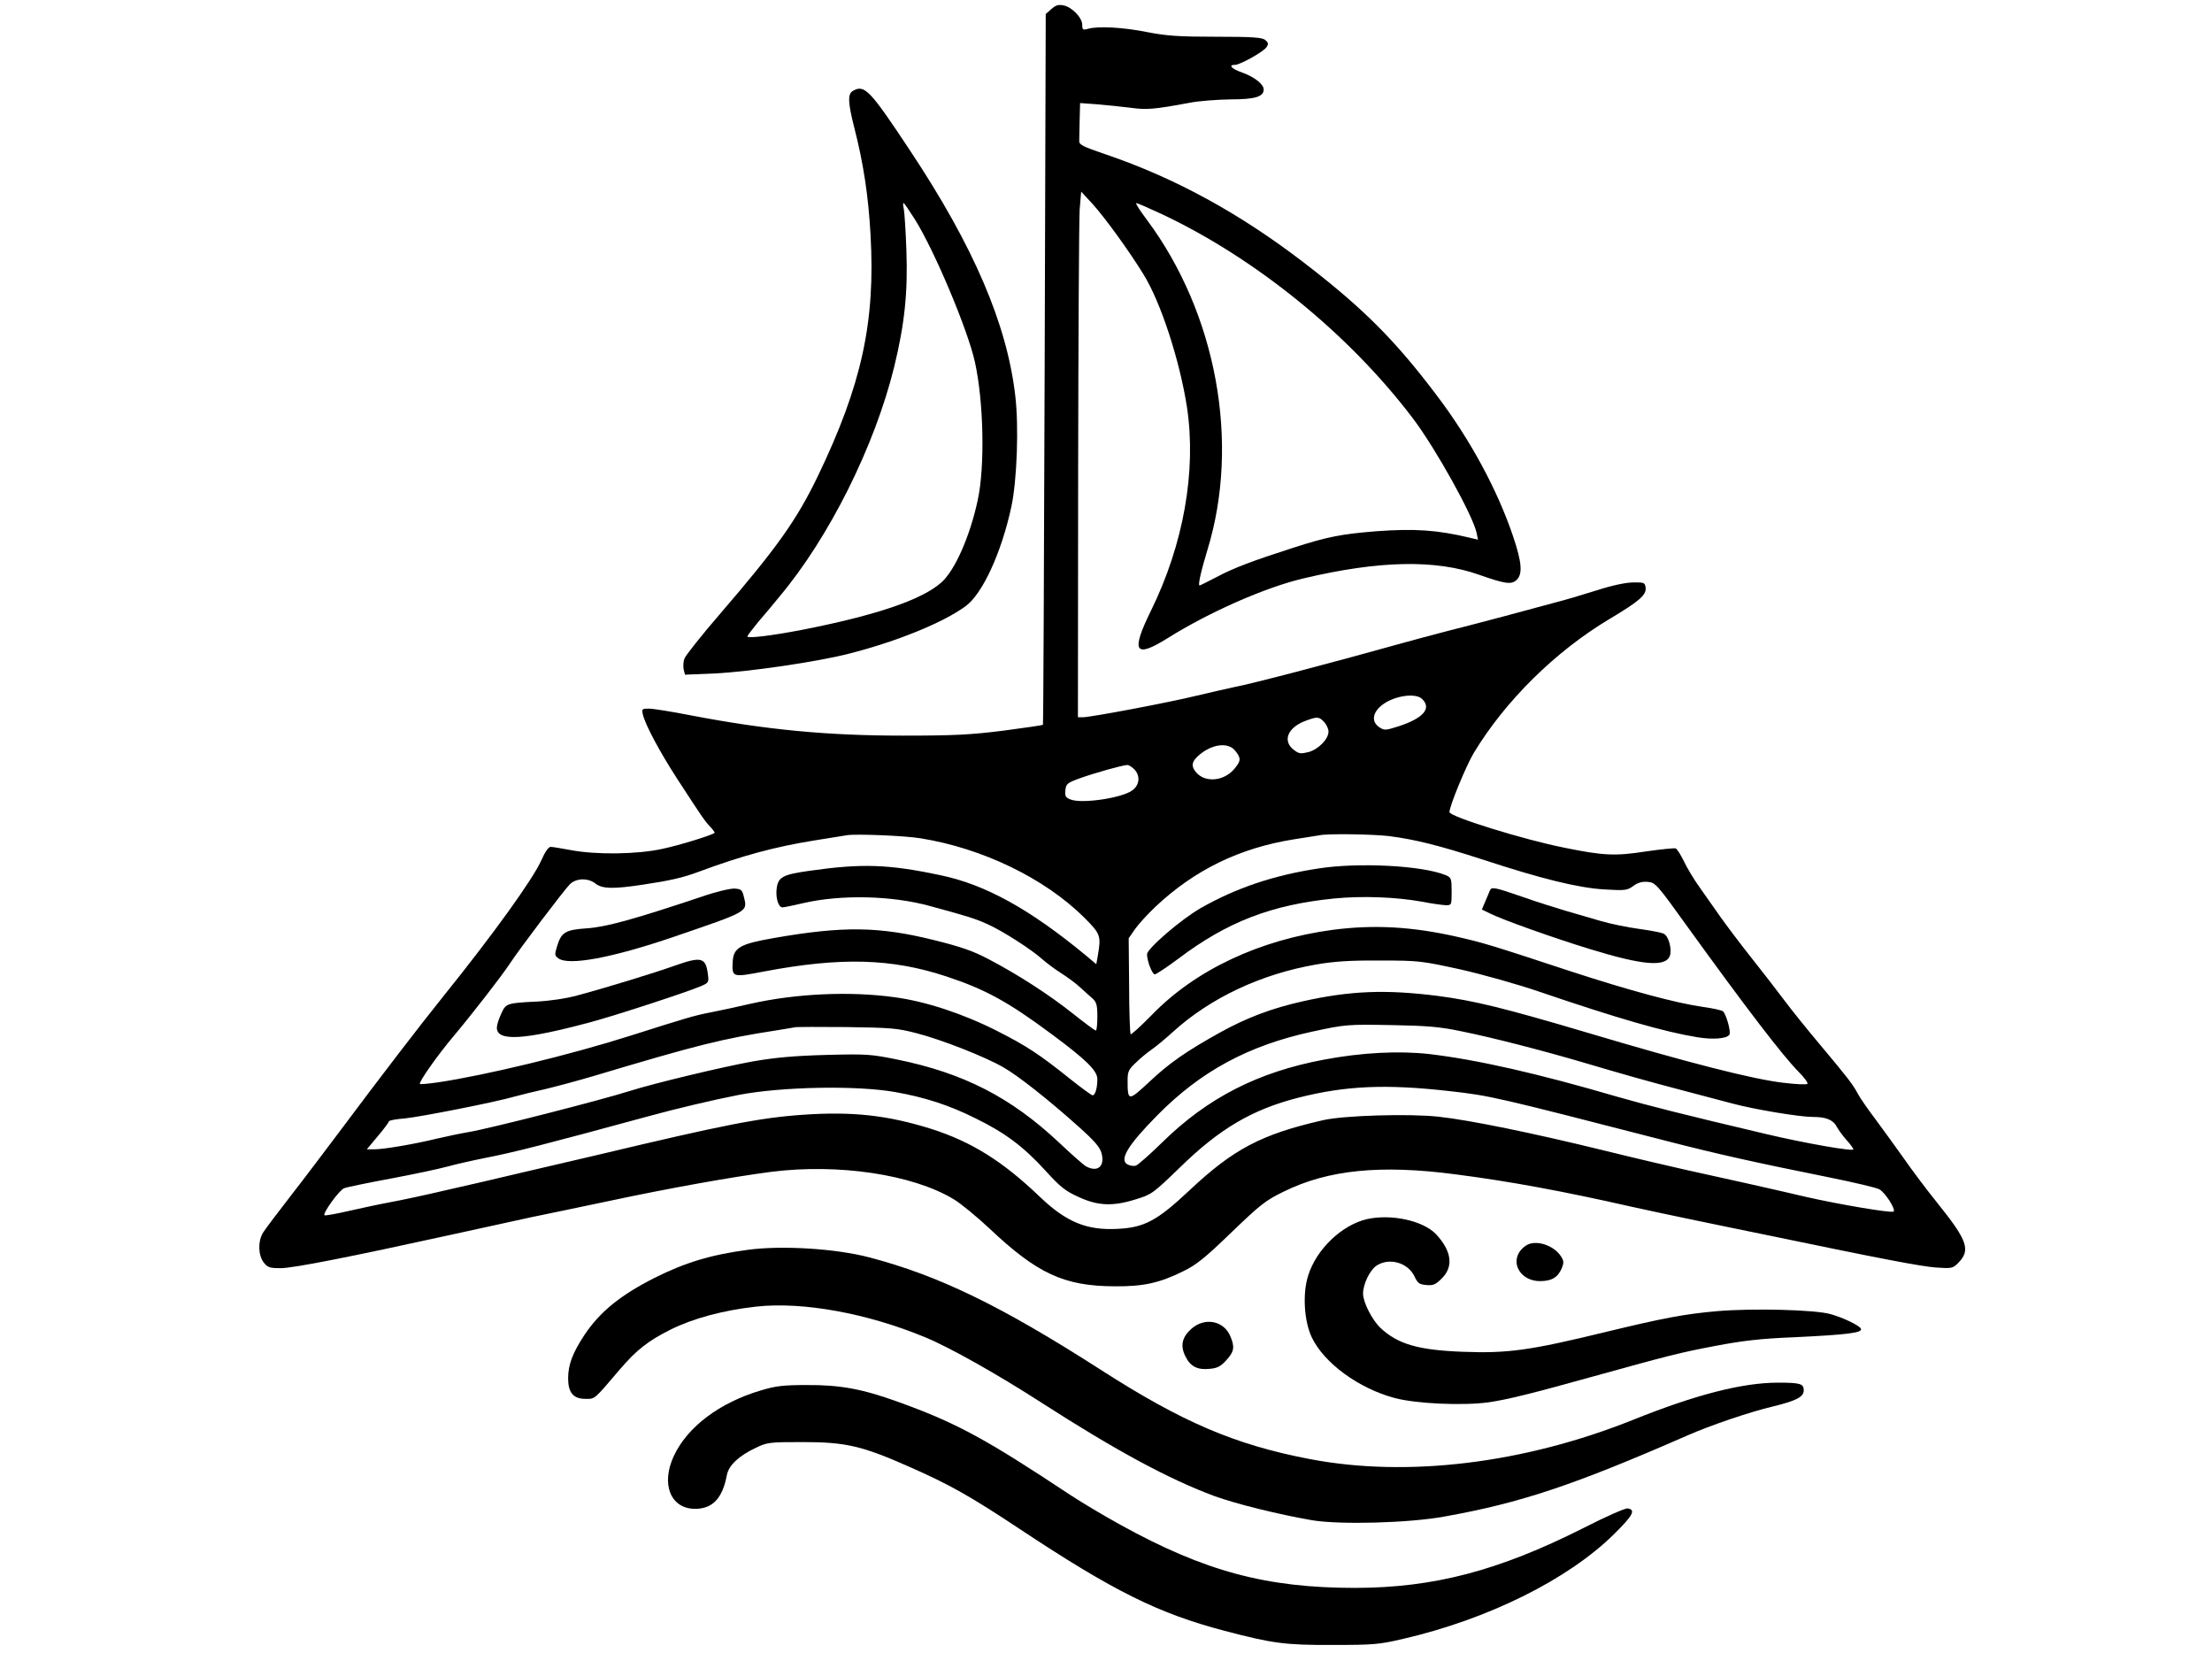 <?xml version="1.0" standalone="no"?>
<!DOCTYPE svg PUBLIC "-//W3C//DTD SVG 20010904//EN"
 "http://www.w3.org/TR/2001/REC-SVG-20010904/DTD/svg10.dtd">
<svg version="1.0" xmlns="http://www.w3.org/2000/svg"
 width="1024pt" height="765pt" viewBox="0 0 1024 765"
 preserveAspectRatio="xMidYMid meet">

<g transform="translate(0,765) scale(0.1,-0.1)"
fill="#000000" stroke="none">
<path d="M4867 7608 l-26 -23 -5 -1644 c-3 -904 -6 -1645 -8 -1646 -2 -2 -84
-14 -183 -27 -152 -19 -225 -23 -465 -23 -352 0 -634 27 -983 94 -87 17 -174
31 -193 31 -32 0 -34 -2 -28 -27 11 -48 78 -173 159 -298 117 -180 126 -193
152 -221 13 -14 23 -27 21 -29 -12 -11 -161 -57 -241 -74 -118 -26 -307 -28
-424 -6 -43 8 -85 15 -94 15 -10 0 -26 -23 -43 -62 -38 -86 -222 -342 -454
-630 -110 -137 -289 -370 -472 -615 -69 -92 -174 -231 -234 -308 -60 -77 -117
-153 -128 -170 -25 -41 -23 -105 3 -139 18 -23 28 -26 78 -26 59 0 326 53 791
155 140 31 307 67 370 81 63 13 223 46 355 74 286 61 572 112 756 136 310 39
654 -12 844 -127 32 -19 105 -79 164 -134 222 -210 346 -268 581 -269 133 -1
207 15 318 70 60 29 101 62 222 179 133 128 159 149 242 189 206 102 451 126
798 80 249 -32 502 -79 810 -149 63 -14 203 -44 310 -66 107 -22 260 -54 340
-70 509 -106 694 -141 762 -146 72 -5 78 -4 102 20 60 60 45 104 -94 277 -51
63 -122 158 -158 210 -37 52 -95 132 -129 178 -34 45 -72 99 -83 120 -22 42
-46 73 -180 233 -53 63 -125 152 -160 199 -35 47 -105 137 -155 200 -50 63
-113 147 -140 185 -27 39 -70 99 -95 135 -26 36 -59 90 -74 122 -15 31 -32 58
-39 61 -6 2 -68 -4 -137 -14 -142 -22 -196 -20 -377 17 -184 36 -533 144 -533
165 0 28 76 212 112 273 146 242 378 471 629 621 139 83 171 111 167 145 -3
23 -6 25 -58 24 -34 0 -99 -14 -170 -37 -63 -20 -151 -46 -195 -57 -44 -12
-147 -40 -230 -62 -82 -22 -202 -53 -265 -69 -63 -16 -162 -43 -220 -59 -286
-80 -687 -186 -765 -200 -33 -7 -112 -25 -175 -40 -121 -30 -490 -100 -528
-100 l-22 0 1 1133 c1 622 4 1170 7 1216 l7 84 51 -55 c59 -65 172 -221 237
-327 81 -130 169 -402 202 -617 44 -294 -16 -634 -167 -941 -94 -191 -75 -222
77 -127 193 121 454 236 630 277 351 83 612 88 814 16 117 -41 147 -46 171
-24 30 27 25 83 -16 204 -72 213 -198 447 -353 651 -193 256 -342 405 -617
616 -296 227 -594 390 -914 499 -109 37 -125 45 -124 64 0 11 1 55 2 97 l2 77
83 -6 c45 -4 114 -11 153 -16 71 -10 108 -7 269 23 44 9 130 15 190 16 114 0
155 12 155 46 0 24 -43 58 -99 78 -51 18 -67 36 -33 36 25 1 134 62 146 83 9
14 7 21 -8 33 -16 11 -62 14 -227 14 -172 0 -227 4 -316 21 -113 23 -229 29
-275 16 -25 -7 -28 -5 -28 18 0 33 -47 82 -86 90 -25 5 -37 1 -57 -17z m507
-947 c437 -205 871 -557 1167 -948 106 -140 279 -452 295 -531 l6 -30 -38 9
c-150 36 -256 43 -433 30 -161 -13 -225 -25 -386 -77 -184 -59 -277 -94 -353
-135 -41 -21 -76 -39 -79 -39 -8 0 6 64 36 163 153 496 43 1096 -280 1530 -32
42 -54 77 -49 77 5 0 56 -22 114 -49z m1210 -2247 c44 -43 5 -88 -107 -125
-63 -20 -68 -21 -92 -5 -34 23 -33 61 4 95 51 48 163 68 195 35z m-454 -106
c11 -12 20 -32 20 -44 0 -35 -46 -82 -92 -95 -36 -9 -45 -8 -67 9 -56 41 -31
105 54 136 54 20 61 19 85 -6z m-411 -134 c27 -34 26 -46 -5 -83 -47 -56 -131
-65 -174 -19 -26 28 -25 49 3 76 62 58 142 70 176 26z m-469 -84 c30 -30 26
-74 -9 -99 -49 -35 -231 -62 -284 -42 -24 9 -28 16 -25 43 3 30 8 34 68 56 67
24 195 60 218 61 6 1 21 -8 32 -19z m-990 -320 c288 -46 575 -185 758 -366 77
-77 80 -85 64 -178 l-7 -39 -50 42 c-258 213 -464 327 -672 370 -240 51 -364
55 -608 20 -119 -17 -141 -28 -149 -77 -7 -45 7 -92 26 -92 7 0 51 9 98 20
174 40 409 35 586 -14 173 -47 212 -59 268 -85 69 -31 204 -118 251 -161 17
-15 55 -44 85 -63 30 -19 71 -49 90 -67 19 -17 45 -41 58 -52 18 -17 22 -30
22 -84 0 -35 -3 -64 -7 -64 -5 0 -53 36 -107 79 -111 88 -255 181 -391 252
-70 37 -127 57 -253 88 -254 63 -420 65 -740 9 -155 -27 -186 -44 -190 -108
-4 -75 -3 -75 149 -46 351 66 586 60 838 -23 182 -60 288 -118 491 -269 159
-118 210 -168 210 -207 0 -41 -10 -75 -22 -75 -5 0 -54 36 -108 79 -137 110
-201 152 -338 221 -157 79 -328 135 -470 154 -207 29 -459 17 -667 -30 -60
-14 -144 -32 -185 -40 -74 -14 -110 -25 -375 -109 -277 -88 -666 -182 -888
-215 -43 -6 -81 -10 -83 -7 -7 7 82 134 160 226 83 99 215 269 253 326 50 76
258 350 282 373 30 28 84 29 118 2 31 -24 80 -26 218 -5 127 19 185 32 260 60
199 74 351 115 530 144 72 11 141 23 155 25 38 7 267 -2 340 -14z m2170 10
c123 -16 231 -43 435 -109 271 -89 442 -131 563 -138 96 -6 105 -4 133 16 21
16 41 21 67 19 35 -3 42 -10 184 -208 271 -375 439 -595 515 -672 26 -26 44
-51 40 -55 -4 -4 -54 -2 -110 5 -140 16 -436 91 -912 233 -385 114 -520 147
-688 169 -242 31 -409 24 -627 -25 -143 -32 -257 -75 -382 -144 -158 -88 -236
-142 -330 -231 -95 -88 -98 -88 -98 10 0 40 5 50 38 81 20 20 53 47 72 60 19
13 64 50 99 82 175 159 410 269 666 313 82 14 156 19 295 18 179 0 191 -2 370
-41 102 -23 266 -69 365 -103 364 -124 579 -186 732 -211 72 -12 137 -7 149
12 8 13 -15 95 -30 108 -6 5 -47 14 -91 20 -126 18 -338 75 -620 167 -370 122
-398 130 -520 158 -208 47 -384 57 -576 32 -336 -45 -635 -185 -837 -394 -51
-52 -95 -92 -98 -89 -3 3 -7 104 -7 225 l-2 219 29 42 c16 23 59 70 96 105
180 169 388 271 640 311 58 9 112 18 120 19 36 8 243 5 320 -4z m337 -904
c139 -28 377 -89 573 -147 179 -53 285 -83 460 -129 80 -21 179 -47 220 -58
100 -27 311 -62 371 -62 63 0 95 -13 113 -47 8 -15 29 -43 46 -62 16 -18 30
-37 30 -41 0 -11 -223 28 -405 71 -382 90 -547 132 -690 173 -369 108 -648
171 -868 197 -141 16 -315 7 -489 -26 -304 -57 -537 -176 -747 -382 -58 -57
-113 -105 -122 -108 -10 -4 -28 -1 -39 5 -40 21 0 88 135 225 203 207 425 326
720 390 154 33 158 34 375 30 159 -3 218 -8 317 -29z m-2522 -9 c113 -29 317
-109 401 -158 67 -38 210 -151 346 -273 73 -65 100 -96 107 -123 17 -61 -17
-91 -71 -62 -11 6 -68 56 -126 111 -223 209 -441 321 -750 384 -119 24 -139
26 -327 21 -148 -4 -236 -12 -340 -30 -138 -25 -453 -100 -570 -137 -132 -42
-649 -174 -745 -190 -36 -6 -103 -20 -150 -31 -103 -25 -243 -49 -288 -49
l-34 0 51 61 c28 33 51 64 51 68 0 5 33 11 73 14 72 7 419 75 512 102 28 8 91
23 140 34 50 12 151 39 225 61 478 143 594 172 840 210 41 7 82 13 90 15 8 2
116 2 240 1 204 -3 234 -5 325 -29z m-100 -272 c135 -24 248 -60 370 -121 137
-67 222 -130 325 -243 67 -74 92 -94 152 -121 90 -42 160 -45 267 -11 72 22
79 27 202 146 185 181 335 269 549 324 221 56 407 64 705 30 185 -21 207 -26
995 -229 245 -63 416 -101 759 -170 113 -23 216 -47 231 -55 26 -14 77 -92 66
-103 -9 -8 -253 33 -406 68 -140 33 -386 88 -560 126 -63 14 -234 54 -380 90
-322 79 -619 140 -760 155 -135 15 -440 6 -535 -16 -285 -65 -415 -133 -621
-327 -146 -137 -206 -170 -329 -176 -144 -8 -238 31 -360 147 -173 166 -317
256 -505 316 -202 63 -363 81 -594 65 -201 -14 -371 -48 -946 -185 -102 -24
-264 -62 -360 -84 -96 -23 -251 -59 -345 -80 -93 -22 -210 -47 -260 -56 -49
-9 -137 -28 -194 -41 -57 -13 -106 -22 -109 -19 -9 9 68 116 91 125 12 5 110
25 217 45 107 20 224 45 260 55 36 10 115 28 175 40 134 26 271 61 760 194
124 34 297 75 415 98 198 38 546 45 725 13z"/>
<path d="M3250 3500 c-320 -107 -445 -141 -534 -147 -100 -7 -118 -18 -138
-86 -11 -35 -10 -41 7 -53 48 -35 248 2 535 100 345 118 341 115 324 183 -8
34 -12 38 -44 40 -19 1 -87 -15 -150 -37z"/>
<path d="M3120 3179 c-93 -33 -304 -98 -445 -136 -54 -15 -130 -26 -190 -29
-140 -7 -143 -8 -165 -57 -11 -23 -20 -52 -20 -64 0 -65 127 -57 435 26 116
31 443 138 509 166 37 16 38 18 33 56 -10 78 -30 83 -157 38z"/>
<path d="M6103 3630 c-210 -32 -382 -91 -544 -183 -91 -52 -249 -188 -249
-214 0 -32 24 -93 36 -93 6 0 56 33 111 74 224 169 429 248 718 277 133 13
287 7 410 -15 44 -9 92 -15 108 -16 27 0 27 1 27 64 0 60 -2 64 -27 75 -109
45 -405 60 -590 31z"/>
<path d="M6897 3528 c-3 -7 -12 -30 -21 -50 l-16 -38 37 -18 c55 -28 296 -114
463 -165 244 -75 350 -84 370 -32 11 30 -5 92 -28 103 -9 5 -60 15 -112 22
-52 7 -133 23 -180 37 -47 14 -121 35 -165 48 -44 13 -133 41 -198 64 -130 45
-142 47 -150 29z"/>
<path d="M3948 7229 c-24 -14 -23 -52 6 -167 43 -167 66 -318 76 -499 23 -403
-41 -695 -244 -1117 -98 -203 -188 -330 -454 -639 -84 -97 -157 -190 -163
-204 -6 -15 -7 -38 -4 -52 l6 -24 142 6 c156 8 467 53 616 91 224 57 437 144
541 220 78 57 166 247 212 461 26 121 35 371 18 513 -38 331 -193 692 -485
1132 -188 284 -213 311 -267 279z m287 -594 c91 -145 245 -511 278 -660 41
-185 47 -486 13 -641 -36 -167 -105 -323 -167 -379 -90 -81 -302 -153 -649
-221 -142 -27 -250 -40 -250 -30 0 4 23 34 50 67 28 32 72 85 98 117 231 275
441 697 531 1062 49 200 64 348 57 540 -3 91 -9 177 -12 193 -4 15 -4 27 -1
27 3 0 26 -34 52 -75z"/>
<path d="M6328 2007 c-116 -27 -234 -139 -272 -261 -27 -84 -19 -212 17 -287
57 -119 218 -236 383 -280 101 -27 318 -36 435 -20 88 13 198 40 489 121 346
96 397 109 560 140 126 24 211 34 360 40 255 12 327 21 314 41 -9 15 -84 51
-139 66 -70 21 -363 28 -526 14 -149 -13 -250 -32 -514 -96 -354 -86 -453
-100 -665 -92 -205 8 -298 35 -379 110 -39 37 -81 119 -81 159 0 43 30 106 60
128 58 41 147 17 178 -48 15 -32 22 -37 55 -40 32 -3 43 2 72 31 55 55 45 127
-28 205 -60 62 -206 94 -319 69z"/>
<path d="M7074 1890 c-12 -5 -29 -19 -38 -32 -43 -61 8 -138 93 -138 54 0 83
17 101 60 10 25 10 34 -4 55 -31 48 -106 75 -152 55z"/>
<path d="M3463 1865 c-173 -23 -291 -59 -433 -130 -158 -80 -253 -157 -325
-265 -54 -82 -75 -137 -75 -200 0 -66 24 -95 80 -95 46 0 38 -6 160 137 77 90
131 132 235 184 105 52 243 89 395 106 216 24 516 -31 783 -142 112 -46 334
-171 531 -298 354 -228 600 -360 808 -437 102 -37 297 -85 453 -112 128 -21
445 -13 610 17 354 63 599 145 1125 375 109 48 292 110 398 135 107 26 142 44
142 74 0 31 -15 36 -119 36 -164 0 -380 -55 -671 -172 -504 -202 -1044 -268
-1495 -182 -347 66 -592 171 -970 414 -460 295 -747 435 -1071 520 -157 41
-404 56 -561 35z"/>
<path d="M5516 1500 c-44 -39 -53 -78 -29 -127 23 -48 56 -65 113 -59 35 3 51
11 77 40 36 39 40 60 19 110 -30 73 -118 90 -180 36z"/>
<path d="M3522 1214 c-190 -56 -339 -168 -402 -302 -62 -131 -16 -246 98 -246
81 0 127 49 147 157 9 45 56 89 135 126 52 25 64 26 215 26 200 0 275 -17 498
-116 184 -81 281 -136 507 -286 436 -289 642 -391 950 -472 221 -58 279 -66
500 -65 189 0 214 2 325 28 394 91 765 275 978 486 87 86 101 112 61 118 -11
1 -103 -39 -204 -91 -393 -198 -692 -276 -1055 -277 -413 0 -697 76 -1090 293
-71 39 -175 101 -230 137 -395 262 -530 335 -800 432 -163 59 -267 78 -420 77
-108 0 -144 -4 -213 -25z"/>
</g>
</svg>
